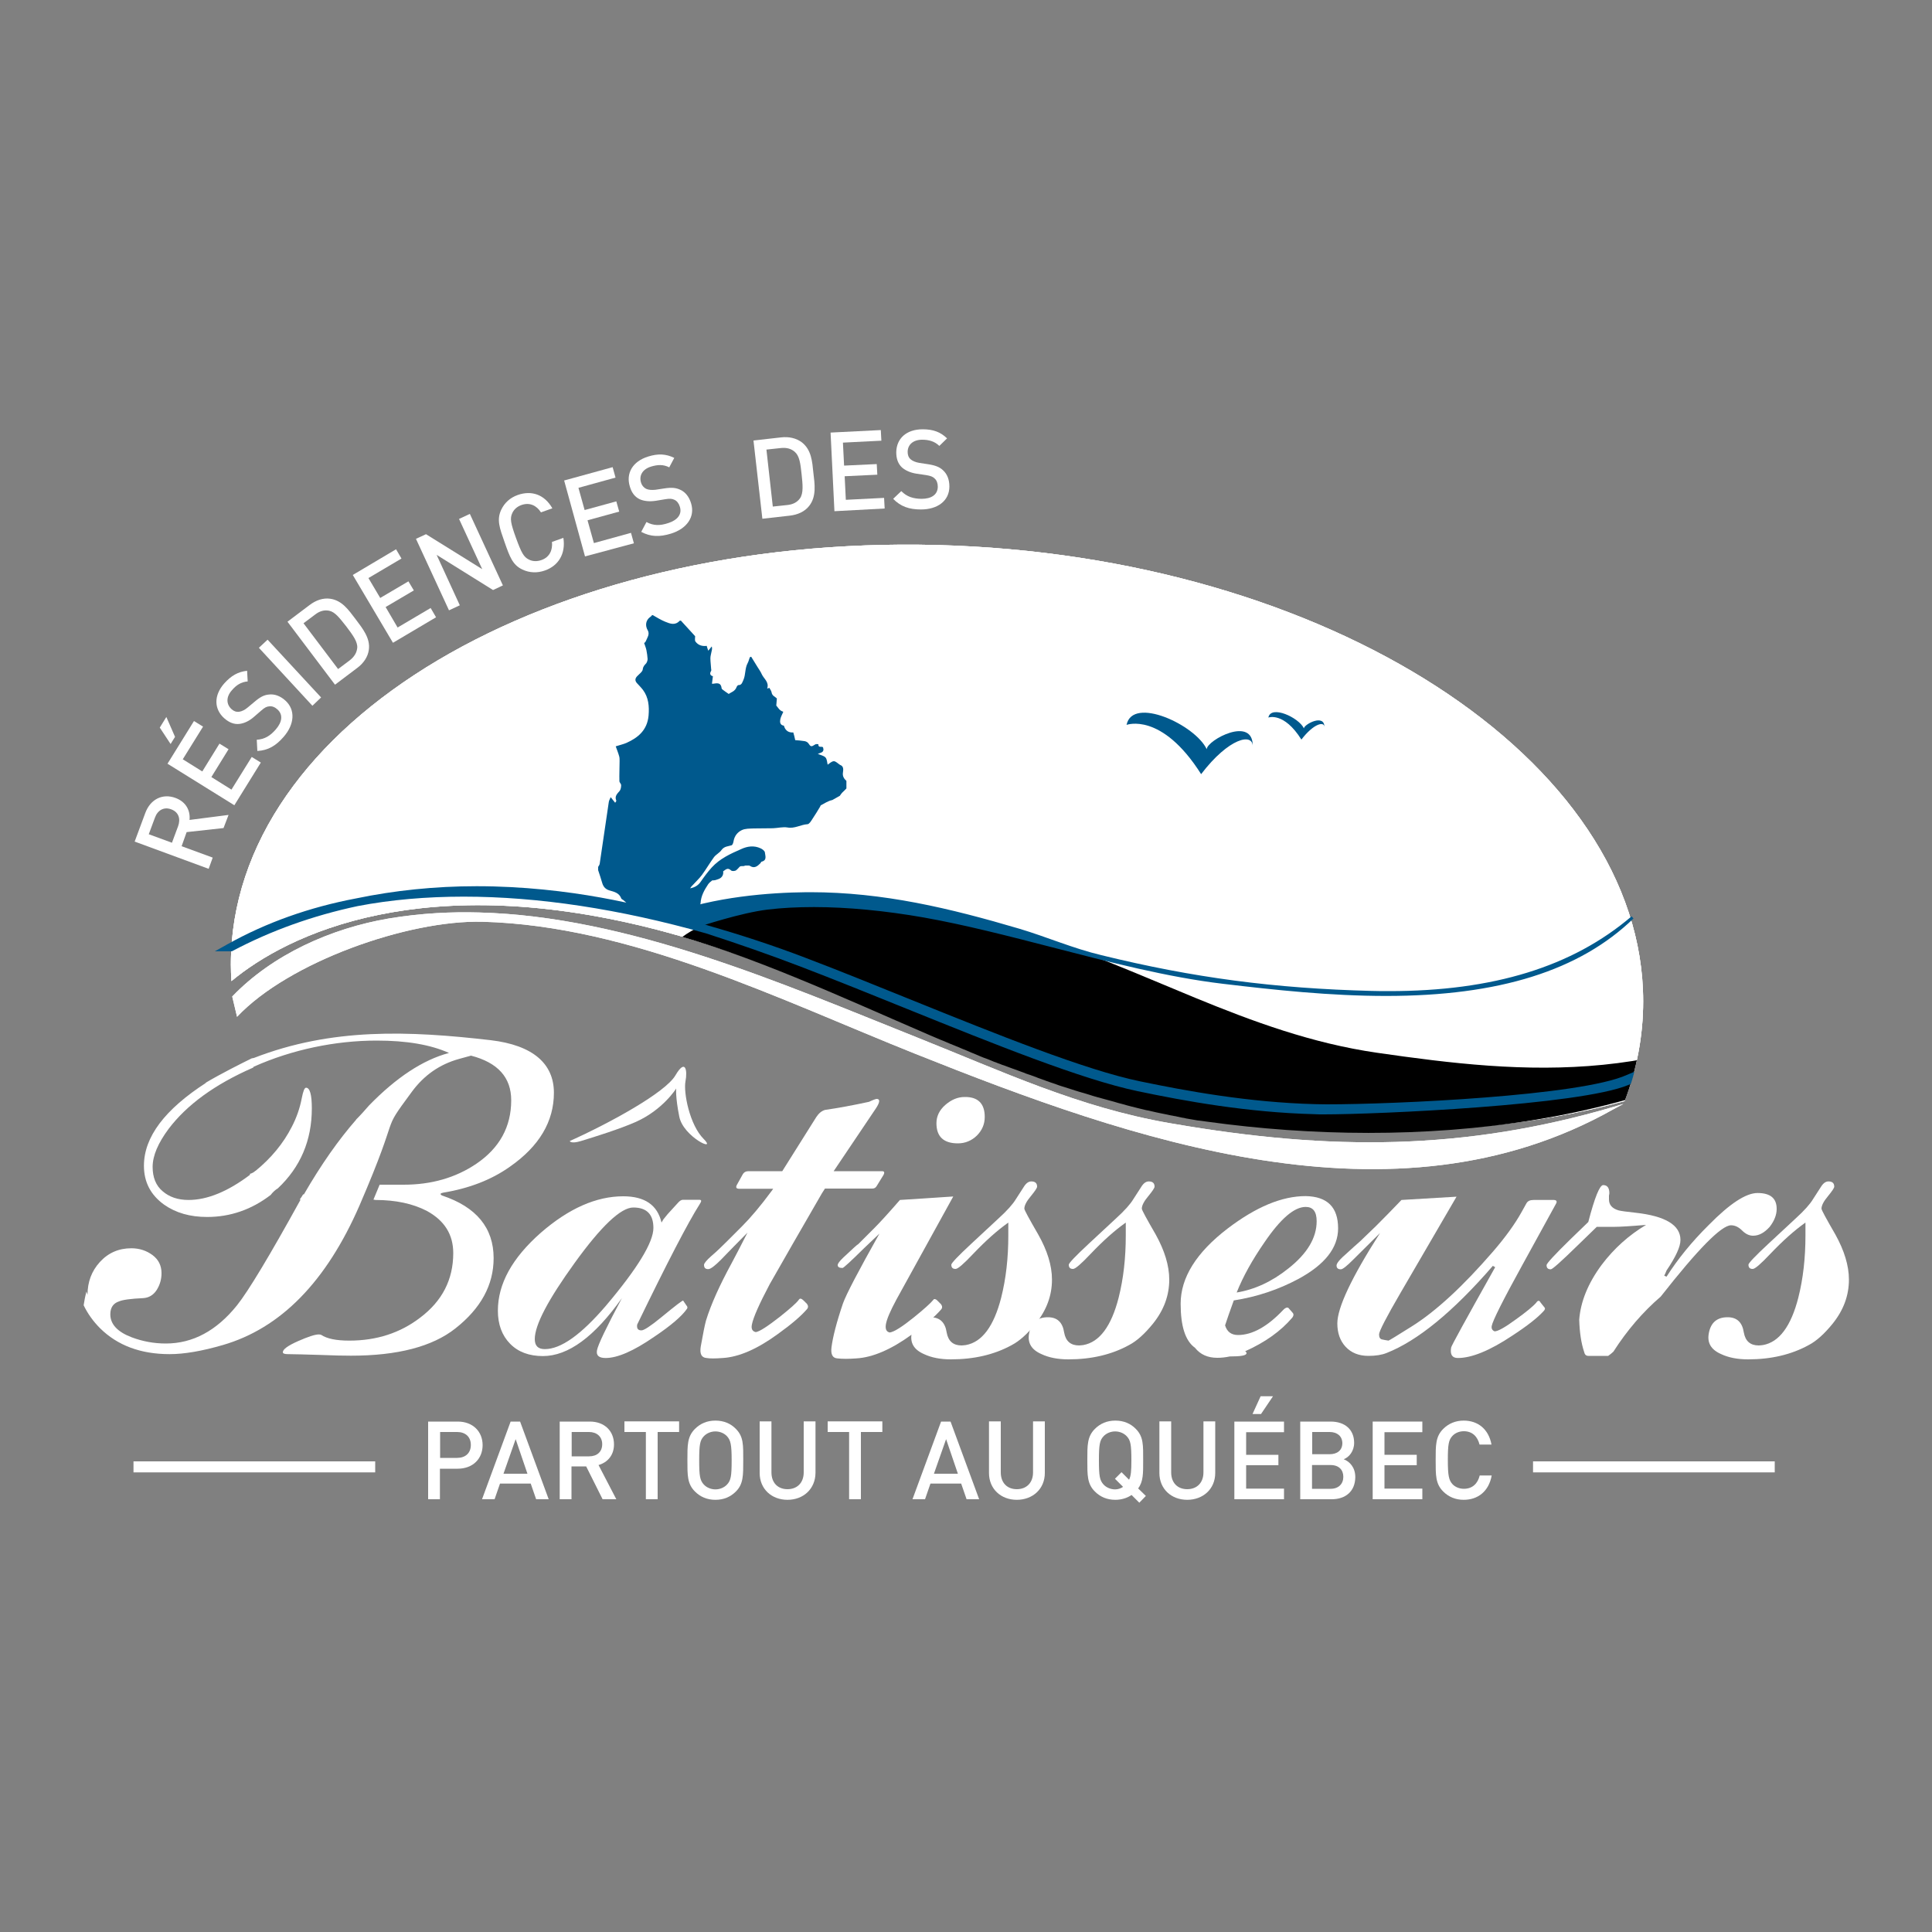 <?xml version="1.0" encoding="utf-8"?>
<!-- Generator: Adobe Illustrator 27.1.1, SVG Export Plug-In . SVG Version: 6.00 Build 0)  -->
<svg version="1.1" id="Layer_1" xmlns="http://www.w3.org/2000/svg" xmlns:xlink="http://www.w3.org/1999/xlink" x="0px" y="0px"
	 viewBox="0 0 1000 1000" style="enable-background:new 0 0 1000 1000;" xml:space="preserve">
<rect x="0" y="0" width="1000" height="1000" fill="#808080" stroke="none"/>
<style type="text/css">
	.st0{clip-path:url(#SVGID_00000118398644381745237580000014997915133435272070_);}
	.st1{clip-path:url(#SVGID_00000119088456225294814420000017941627507713895583_);}
	.st2{clip-path:url(#SVGID_00000121247103501815030690000009047879487092565437_);}
	.st3{clip-path:url(#SVGID_00000014595188177315687960000011202537333158262152_);}
	.st4{fill-rule:evenodd;clip-rule:evenodd;fill:#00598D;}
	.st5{fill:#00598D;}
	.st6{clip-path:url(#SVGID_00000091716155068256051530000004557816658595497140_);}
	.st7{fill:#FFFFFF;}
	.st8{fill-rule:evenodd;clip-rule:evenodd;fill:#FFFFFF;}
</style>
<g>
	<g>
		<defs>
			<path id="SVGID_1_" d="M119.8,507.8c-0.2-2.9-0.3-5.7-0.3-8.6c0-125.1,163.7-222.3,365.5-217.1c201.8,5.3,365.5,111,365.5,236.2
				c0,17.8-3.3,35.1-9.6,51.6c-71.3,19.6-148.4,17.9-217.1,8.5c-95.1-13-190.2-72.3-280.4-96.3C219.3,449,148.6,483.8,119.8,507.8
				L119.8,507.8z"/>
		</defs>
		<use xlink:href="#SVGID_1_"  style="overflow:visible;fill-rule:evenodd;clip-rule:evenodd;fill:#FFFFFF;"/>
		<clipPath id="SVGID_00000008871796876057228050000012414183103000722607_">
			<use xlink:href="#SVGID_1_"  style="overflow:visible;"/>
		</clipPath>
		<g style="clip-path:url(#SVGID_00000008871796876057228050000012414183103000722607_);">
			<defs>
				<rect id="SVGID_00000181057520509675383700000016073578458651705264_" x="47.9" y="263.8" width="806.1" height="329.5"/>
			</defs>
			<use xlink:href="#SVGID_00000181057520509675383700000016073578458651705264_"  style="overflow:visible;fill:#FFFFFF;"/>
			<clipPath id="SVGID_00000141426659590571775090000001823057206091543481_">
				<use xlink:href="#SVGID_00000181057520509675383700000016073578458651705264_"  style="overflow:visible;"/>
			</clipPath>
			<g id="gradiantsround.psd" style="clip-path:url(#SVGID_00000141426659590571775090000001823057206091543481_);">
				<defs>
					<rect id="SVGID_00000013871263705187894350000016871761409850516380_" x="114.5" y="-51.3" width="752" height="1019.1"/>
				</defs>
				<use xlink:href="#SVGID_00000013871263705187894350000016871761409850516380_"  style="overflow:visible;fill:#FFFFFF;"/>
				<clipPath id="SVGID_00000125582083227442117220000007105794603851833218_">
					<use xlink:href="#SVGID_00000013871263705187894350000016871761409850516380_"  style="overflow:visible;"/>
				</clipPath>
			</g>
		</g>
	</g>
	<g>
		<defs>
			<path id="SVGID_00000075869765929852621320000004062907314568549038_" d="M955.1,504.7c-87.3,59.2-166.1,51.2-242.4,40.2
				c-67.5-9.8-121.6-45-185.6-63.2c-122.4-34.8-169.6-0.5-176,4.8c9.4,2.6,18.9,5.7,28.4,9l0.7,0.2c1.4,0.5,2.7,0.9,4.1,1.4l0,0
				c1.2,0.4,2.4,0.8,3.6,1.3l0.7,0.2c1.1,0.4,2.3,0.8,3.4,1.2l0.8,0.3c0.9,0.3,1.8,0.7,2.7,1c0.5,0.2,1.1,0.4,1.6,0.6
				c0.9,0.3,1.8,0.7,2.8,1c0.4,0.2,0.9,0.3,1.3,0.5c1,0.4,1.9,0.7,2.9,1.1c0.5,0.2,0.9,0.4,1.4,0.5c1,0.4,2,0.8,3.1,1.2l1.1,0.4
				c1,0.4,2,0.8,2.9,1.2l1.5,0.6c1.1,0.4,2.2,0.9,3.3,1.3l0.7,0.3c1,0.4,2.1,0.8,3.1,1.2l1.4,0.6c1,0.4,1.9,0.8,2.9,1.2l1.3,0.5
				c0.9,0.4,1.9,0.8,2.8,1.2l1.6,0.6c1.1,0.5,2.2,0.9,3.3,1.4l0.6,0.2c1.1,0.5,2.3,0.9,3.4,1.4l1.1,0.4c1.1,0.5,2.2,0.9,3.3,1.4
				l0.9,0.4l2.9,1.2l1.9,0.8c2.4,1,4.8,2,7.2,3l0.5,0.2l1.6,0.7l8.5,3.6l0.3,0.1l4.2,1.8l0.2,0.1l3.2,1.3l2,0.8l2.9,1.2l1.2,0.5
				l2.8,1.1l1.9,0.8l2.8,1.1l1.4,0.6l2.6,1.1l2,0.8l2.2,0.9l2.1,0.9l2,0.8l2.3,1l2.2,0.9l2.1,0.9c0.7,0.3,1.4,0.6,2.2,0.9l2.2,0.8
				c0.7,0.3,1.5,0.6,2.2,0.9c0.7,0.3,1.4,0.6,2.1,0.8c0.7,0.3,1.4,0.6,2.1,0.8c0.7,0.3,1.4,0.6,2.2,0.8c0.8,0.3,1.6,0.6,2.4,0.9
				l1.9,0.7c0.8,0.3,1.6,0.6,2.5,0.9l1.9,0.7c0.9,0.3,1.7,0.6,2.6,1c0.6,0.2,1.2,0.4,1.8,0.6c0.9,0.3,1.7,0.6,2.5,0.9
				c0.6,0.2,1.2,0.4,1.8,0.7c0.8,0.3,1.7,0.6,2.5,0.9c0.6,0.2,1.3,0.4,1.9,0.7c0.8,0.3,1.5,0.5,2.3,0.8c0.7,0.2,1.4,0.5,2.1,0.7
				c0.7,0.3,1.5,0.5,2.2,0.8c0.7,0.2,1.4,0.5,2.2,0.7c0.7,0.2,1.5,0.5,2.2,0.7c0.7,0.2,1.5,0.5,2.2,0.7c0.7,0.2,1.5,0.5,2.2,0.7
				c0.7,0.2,1.5,0.5,2.3,0.7c0.7,0.2,1.4,0.4,2.1,0.6c0.8,0.2,1.5,0.5,2.3,0.7c0.7,0.2,1.5,0.5,2.2,0.7c0.7,0.2,1.4,0.4,2.1,0.6
				c0.7,0.2,1.5,0.4,2.2,0.6c0.7,0.2,1.5,0.4,2.2,0.6c0.7,0.2,1.5,0.4,2.2,0.6c0.7,0.2,1.5,0.4,2.2,0.6c0.7,0.2,1.4,0.4,2,0.6
				c0.8,0.2,1.5,0.4,2.3,0.6c0.7,0.2,1.4,0.4,2.1,0.6c0.8,0.2,1.5,0.4,2.3,0.6c0.7,0.2,1.3,0.3,2,0.5c0.8,0.2,1.6,0.4,2.4,0.6
				c0.7,0.2,1.4,0.3,2.1,0.5c0.8,0.2,1.5,0.4,2.3,0.5c0.7,0.2,1.5,0.3,2.2,0.5c0.7,0.2,1.5,0.3,2.2,0.5c0.8,0.2,1.6,0.3,2.4,0.5
				c0.7,0.1,1.3,0.3,2,0.4c0.8,0.2,1.5,0.3,2.3,0.5c0.7,0.1,1.4,0.3,2.1,0.4c0.7,0.1,1.4,0.2,2,0.4c0.8,0.2,1.6,0.3,2.4,0.5
				c0.7,0.1,1.4,0.2,2,0.4c0.8,0.1,1.5,0.3,2.3,0.4c1,0.2,1.9,0.3,2.9,0.5c0.5,0.1,1,0.2,1.5,0.2c1.5,0.2,2.9,0.4,4.4,0.6
				c106.6,14.7,236,4.2,326.6-64.2v0.5v2.2v1.1l0,5.7v1.1l0,1.2v2.2v0.1v2.3v1v1.2v2.2v0.1v2.3v1v6.9l0,1.3v2.1v0.2l0,2.3v1v1.4v5.6
				v1.4c0,8.9,0,17.8,0,26.8l0,1.6c0,25.4-0.1,51.1-0.1,76.5l3.6,0.1c0-54.5,0.2-108.8,0.1-163.3V504.7L955.1,504.7z"/>
		</defs>
		<defs>
			<path id="SVGID_00000028316259967281618180000008004781684721674148_" d="M119.4,507.9c-0.2-2.9-0.3-5.7-0.3-8.6
				c0-125.1,163.8-222.3,365.7-217c201.9,5.3,365.7,111,365.7,236.1c0,17.8-3.3,35.1-9.6,51.6c-71.3,19.6-149.4,20.5-218.1,11.2
				c-95.2-13-189.1-75-279.3-99C219.3,449,148.2,483.9,119.4,507.9L119.4,507.9z"/>
		</defs>
		<clipPath id="SVGID_00000010287304498374837430000017743973318004337824_">
			<use xlink:href="#SVGID_00000075869765929852621320000004062907314568549038_"  style="overflow:visible;"/>
		</clipPath>
		
			<clipPath id="SVGID_00000123442276083562632590000016258597623004188288_" style="clip-path:url(#SVGID_00000010287304498374837430000017743973318004337824_);">
			<use xlink:href="#SVGID_00000028316259967281618180000008004781684721674148_"  style="overflow:visible;"/>
		</clipPath>
		<g id="gradiantsline.psd_1_" style="clip-path:url(#SVGID_00000123442276083562632590000016258597623004188288_);">
			<defs>
				
					<rect id="SVGID_00000057120776022790493610000012273332517941517731_" x="457.4" y="190.5" transform="matrix(0.323 -0.947 0.947 0.323 -91.2 951.408)" width="323.7" height="697.9"/>
			</defs>
			<clipPath id="SVGID_00000059989750368994289900000005971970600101186464_">
				<use xlink:href="#SVGID_00000057120776022790493610000012273332517941517731_"  style="overflow:visible;"/>
			</clipPath>
		</g>
	</g>
	<g>
		<path class="st4" d="M842.5,559.8l0.2-1.4c-26.7,12.1-138.4,15.9-162.3,15.3l0,0c-31.5-0.8-61.4-5.7-90.9-11.8l0,0
			c-40.7-8.5-114.2-41.5-173.9-64.2l0,0c-52-19.8-193.8-64.9-296.7-7.2h0.5c91.3-48.5,194.6-25.3,229.7-14.5l0,0
			c16.9,5.2,40.2,12.8,66.2,22.7h0c59.3,22.6,132.9,55.7,174,64.2l0,0c29.5,6.1,59.5,11,91,11.9l0,0c24,0.6,135.9-4.3,161.7-14.9
			l0.2,0L842.5,559.8z"/>
		<path class="st5" d="M685.2,576.8C685.2,576.8,685.2,576.8,685.2,576.8c-1.9,0-3.5,0-4.9-0.1c-34.7-0.9-67.1-6.8-91.4-11.9
			c-29.1-6.1-74.9-24.6-119.2-42.5c-18.5-7.5-37.6-15.2-55.1-21.9c-15.9-6.1-32.5-11.9-49.2-17.3c-44.6-12.6-86.8-19-125.4-19
			c-19.3,0-37.8,1.6-54.9,4.9c-23.1,4.9-44.9,12.7-64.7,23.2l-0.4,0.2h-8.8l6.8-3.8c19.7-11,42-19,66.4-23.6
			c19.7-4.1,40.7-6.3,62.3-6.3c48.5,0,88.3,10.6,103.1,15.1c5.1,1.6,10.8,3.3,16.9,5.3c16.8,4.8,33.6,10.3,49.8,16.5
			c17.7,6.7,36.8,14.5,55.4,22c44.1,17.8,89.7,36.2,118.2,42.1c24.1,5,56.2,10.9,90.5,11.8c1.6,0,3.7,0.1,6,0.1
			c35.9,0,131.5-4.4,155.4-15.2c0,0,3.9-1.6,3.9-1.7c-0.1,0.8-1.3,5-1.8,6.3l-1.3,0.6C817.5,572.1,713.3,576.8,685.2,576.8z"/>
	</g>
	<g>
		<path class="st4" d="M345.5,473.8c22.2-8.2,48.3-11.1,72-11.4c53.7-0.5,101,20,152.4,32.6c47.3,11.6,88.7,17.2,139.9,18.5
			c60.2,1.6,104-12.3,135.1-38.7c-52.1,50.7-143.7,41.7-211.8,33.6c-50.2-6-105-25.5-154.7-34.3c-25.6-4.5-55.3-7.1-81.1-4.1
			c-14.3,1.7-35.4,8.8-35.4,8.8s-9.9-3.3-15.8-4.9L345.5,473.8L345.5,473.8z"/>
		<path class="st5" d="M717.5,515.5c-29.1,0-57.7-3.1-84.6-6.3c-28.6-3.4-59-11.3-88.4-18.9c-22.1-5.7-44.9-11.6-66.3-15.4
			c-19.9-3.5-39.6-5.4-56.9-5.4c-8.5,0-16.6,0.4-24,1.3c-14,1.7-35,8.7-35.2,8.8l-0.2,0.1l-0.2-0.1c-0.1,0-10-3.3-15.8-4.9l-2.6-0.8
			l2-0.7c24.7-9.1,52.9-11.2,72.2-11.4l1.9,0c37.7,0,72.3,8.3,108.2,18.9c14.1,4.2,27.8,10.2,42.5,13.7
			c47.7,11.7,89.5,17.2,139.8,18.5c3.1,0.1,6.1,0.1,9.1,0.1c53.9,0,94.9-12.6,125.5-38.7l1,1.1C817.6,502.4,775.8,515.5,717.5,515.5
			C717.5,515.5,717.5,515.5,717.5,515.5z M421.3,468.1c17.5,0,37.2,1.9,57.2,5.4c19.4,3.4,40,8.6,60.2,13.8
			c-4.1-1.2-8.2-2.4-12.3-3.6c-35.7-10.5-69.5-20.5-107-20.5l-1.9,0c-18.7,0.2-45.7,2.2-69.6,10.6c5.3,1.5,12.7,3.9,14,4.4
			c2.3-0.8,21.9-7.2,35.3-8.7C404.6,468.5,412.7,468.1,421.3,468.1z"/>
	</g>
	<g>
		<defs>
			<path id="SVGID_00000082341061118004544370000011360791868210003378_" d="M249.8,477.1L249.8,477.1c77.1,2,154.2,40.5,224.1,68.4
				l0,0C585.4,590,721.4,638.2,835,574.2c5.5-3.1,8-3.6,0.2-1.3c-77.5,22.7-146.6,22.8-228.2,8.7l-1.8-0.3
				c-47.1-8.2-86.1-26.6-130.5-44.3l0,0c-69.9-27.9-149.3-62.7-226.7-64.7l0,0c-14.2-0.4-29.9,0.3-46.7,3.1l0,0
				c-30,5.1-60.3,18.7-81.1,40.4l2.5,10.5C149.3,498,211.1,476.1,249.8,477.1L249.8,477.1z"/>
		</defs>
		
			<use xlink:href="#SVGID_00000082341061118004544370000011360791868210003378_"  style="overflow:visible;fill-rule:evenodd;clip-rule:evenodd;fill:#FFFFFF;"/>
		<clipPath id="SVGID_00000163045716648286764420000010259276300422101139_">
			<use xlink:href="#SVGID_00000082341061118004544370000011360791868210003378_"  style="overflow:visible;"/>
		</clipPath>
		<g id="gradiantsline.psd_2_" style="clip-path:url(#SVGID_00000163045716648286764420000010259276300422101139_);">
			<defs>
				
					<rect id="SVGID_00000127752697025806338320000015244224447288813956_" x="24.1" y="89" transform="matrix(0.666 -0.746 0.746 0.666 -179.061 531.887)" width="960.5" height="753.8"/>
			</defs>
			<use xlink:href="#SVGID_00000127752697025806338320000015244224447288813956_"  style="overflow:visible;fill:#FFFFFF;"/>
			<clipPath id="SVGID_00000104676158286165560200000012888202903802375327_">
				<use xlink:href="#SVGID_00000127752697025806338320000015244224447288813956_"  style="overflow:visible;"/>
			</clipPath>
		</g>
	</g>
	<g>
		<path class="st7" d="M263.9,603.9c-9.6,6.8-21.1,11.2-34.4,13.4c-1.7,0.3-1.9,0.8-0.7,1.5c17.8,5.9,26.7,16.8,26.7,32.4
			c0,13.9-6.6,26-19.8,36.4c-11.9,9.4-29.9,14.1-54,14.1c-3.6,0-9.1-0.1-16.3-0.4c-7.3-0.2-12.7-0.4-16.3-0.4c-1.8,0-2.7-0.3-2.7-1
			c0-1.5,2.6-3.4,7.8-5.7c5.2-2.3,8.8-3.5,10.8-3.5c0.5,0,0.9,0.1,1.2,0.2c3,2,7.8,3,14.6,3c14.2,0,26.4-4,36.7-11.9
			c11.4-8.6,17.1-19.7,17.1-33.4c0-9.6-4.5-16.8-13.6-21.8c-7.3-3.8-16.2-5.7-26.7-5.7l-1-0.2l3.2-7.7c3.8,0,7.9,0,12.4,0
			c14.4,0,26.9-3.6,37.6-10.8c12.1-8.2,18.1-19.2,18.1-32.9c0-11.8-6.9-19.5-20.8-23.1l-6.2,1.7c-10.1,2.8-18.2,8.5-24.5,17.1
			c-16.9,22.9-4.6,6.8-27,58.7c-17.2,39.5-40.8,63.6-70.8,72.3c-10.7,3.1-19.9,4.7-27.5,4.7c-15,0-27-4.5-36-13.4
			c-3.5-3.5-6.4-7.5-8.5-11.9c0.3-2.2,0.8-4.6,1.4-7.1c0.2,0.6,0.4,1.1,0.6,1.7c0-6.6,2.1-12.3,6.4-17c4.3-4.7,9.7-7.1,16.3-7.1
			c4.1,0,7.8,1.2,10.9,3.5c3.1,2.3,4.7,5.4,4.7,9.4c0,3.1-0.8,6-2.5,8.7c-1.7,2.6-4,4-6.9,4.2c-6.6,0.3-10.8,0.9-12.6,1.7
			c-3,1-4.5,3.2-4.5,6.7c0,5.1,3.7,9.1,11.1,11.9c5.6,2.1,11.5,3.2,17.6,3.2c14,0,26.3-6.6,36.9-19.8c5.9-7.4,16.9-25.7,32.9-54.7
			h-0.5c0.7-0.9,1.3-1.8,1.8-2.7h0.4c8.9-15.4,17.9-28.2,27-38.6l0-0.1c2.4-2.4,4.8-5.1,6.7-7.3c14.1-14.5,27.9-23.6,41.4-27.2
			c-9.6-4.3-22-6.4-37.4-6.4c-21.5,0-43.9,4.7-63.6,13.5c0-0.1-0.1,0.1-0.4,0.5c-19.7,8.6-34.3,19.2-43.8,31.8
			c-5.4,7.3-8.2,13.8-8.2,19.6c0,5.4,1.7,9.7,5.2,12.6c3.5,3,7.9,4.5,13.4,4.5c9.7,0,20.4-4.4,31.9-13.1c-0.1-0.1-0.2-0.3-0.2-0.4
			c1.2-0.3,2.2-0.9,2.9-1.6l0,0.1c8.1-6.6,14.4-14.2,18.8-22.8c2.5-4.8,4.2-9.7,5.2-14.9c0.7-3.6,1.4-5.4,2.2-5.4c2,0,3,3.6,3,10.7
			c0,16.6-5.9,30.4-17.6,41.4c-1.4,0.8-2.7,2.1-3.7,3.4h0c-9.9,7.6-20.9,11.4-32.9,11.4c-8.8,0-16.2-2.1-22.3-6.4
			c-6.9-5-10.4-11.6-10.4-20.1c0-14.9,10.8-29.2,32.4-43.1c-0.3,0.1-0.6,0.3-0.9,0.4c8.2-4.9,19-10.3,24.3-12.9
			c0.4-0.1,0.7-0.1,1.1-0.2c40.4-15.7,80.2-14.1,122.6-9.2c21.9,2.6,32.7,12.2,32.7,27.2C286.7,580.5,279.1,593.3,263.9,603.9
			L263.9,603.9z"/>
		<path class="st7" d="M362.2,623.2c-6.1,9.6-16.9,30.4-32.4,62.4c-0.3,2,0.4,3,2.2,3c1.3,0,4.7-2.2,10.2-6.7
			c7.4-6.1,11.2-9,11.4-8.7l1.7,2.5c0.3,0.3,0.5,0.7,0.5,1c0,0.3-0.1,0.6-0.2,0.7c-2.6,3.8-8.3,8.7-17.1,14.6
			c-10.6,7.3-18.9,10.9-25,10.9c-3.5,0-5-1.3-4.5-4c0.5-2.8,4.8-11.8,12.9-27c-14.2,20-27.8,30-40.9,30c-7.1,0-12.8-2.1-17-6.4
			c-4.2-4.3-6.3-10-6.3-17.1c0-13.9,7.4-27.3,22.3-40.4c14.4-12.5,28.6-18.8,42.6-18.8c11.1,0,17.7,4.5,19.8,13.6l1-1.7l2.2-2.7
			l5.2-5.7c1-1.2,1.9-1.7,2.7-1.7h8.4C363.2,621,363.2,621.7,362.2,623.2L362.2,623.2z M338.2,635.6c0-7.1-3.5-10.6-10.4-10.6
			c-6.4,0-16.5,9.5-30.3,28.6c-13.8,19.1-20.7,32.2-20.7,39.5c0,3.5,1.7,5.2,5.2,5.2c8.3,0,18.7-7.4,31.5-22.3
			C330,656.5,338.2,643,338.2,635.6L338.2,635.6z"/>
		<path class="st7" d="M456.9,608.8l-3.2,5.2c-0.5,0.8-1.2,1.2-2.2,1.2H427l-1.6,2.5l-15.4,26.7c-6.4,11.2-10.3,18-11.6,20.3
			c-5.4,10.2-8.5,17.2-9.2,20.8c-0.5,2.3,0.2,3.6,2,4c2-0.3,6.1-3,12.4-7.9c5.4-4.3,8.8-7.3,9.9-8.9c0.5-0.8,1.3-0.7,2.5,0.5
			l1.7,1.7c0.7,1,0.7,1.9,0,2.7c-3,3.5-8,7.8-15.1,12.9c-10.7,7.8-20.2,11.9-28.5,12.4c-4,0.3-6.8,0.3-8.4,0c-2.6-0.2-3.6-2.1-3-5.9
			c1.2-6.8,2.1-11.2,2.7-13.4c2.6-8.5,7.1-18.4,13.3-29.8c1.7-3.1,4.4-8.4,8.2-15.8c-1.5,1.5-3.8,3.8-6.8,6.9
			c-3.1,3.1-5.3,5.5-6.8,7c-3.3,3.3-5.5,5-6.7,5c-1.5,0-2.2-0.7-2.2-2.2c0-0.8,1.3-2.4,3.8-4.6c2.6-2.2,5.3-4.8,8.3-7.8l7.4-7.4
			c4.5-4.5,9.7-10.6,15.6-18.6l0.7-1h-17.6c-1.5,0-1.9-0.7-1.2-2l3-5.4c0.7-1.2,1.7-1.7,3-1.7h17.5l17.6-28c1.3-2,2.8-3.2,4.5-3.7
			c6.9-1,14.5-2.4,22.8-4.2c2.1-1,3.5-1.5,4-1.5c1.8,0,1.7,1.7-0.5,5l-21.8,32.4h24.8C457.9,606.1,458.1,607,456.9,608.8
			L456.9,608.8z"/>
		<path class="st7" d="M509.7,578.1c0,3.8-1.4,7-4.1,9.7c-2.7,2.6-6,4-9.8,4c-7.4,0-11.1-3.5-11.1-10.4c0-3.6,1.5-6.8,4.6-9.5
			c3.1-2.7,6.4-4.1,10-4.1C506.2,567.7,509.7,571.2,509.7,578.1L509.7,578.1z M493.4,619.3l-29.5,53.5c-3.1,5.8-5,10.1-5.4,12.9
			c-0.3,2.3,0.3,3.6,2,4c2.3-0.3,6.5-3,12.6-7.9c5.3-4.3,8.6-7.3,9.9-8.9c0.2-0.3,0.4-0.5,0.7-0.5c0.5,0,1.1,0.3,1.7,1l1.7,1.7
			c0.7,1,0.7,1.9,0,2.7c-3.3,3.8-8.3,8.1-15.1,12.9c-10.7,7.8-20.3,11.9-28.7,12.4c-4,0.3-7.3,0.3-9.9,0c-2.5-0.2-3.5-2.1-3-5.9
			c0.7-5.3,2.6-12.8,5.9-22.5c1.7-4.8,8-16.8,18.9-36.2l-8,7.6c-6.9,6.8-10.6,10.2-11.1,10.2c-1.7,0-2.5-0.5-2.5-1.5
			c0-0.8,1-2.1,3-4c4.8-4.5,7.3-6.8,7.7-6.9l8.4-8.4c2.6-2.6,7-7.4,13.1-14.4L493.4,619.3L493.4,619.3z"/>
		<path class="st7" d="M544.5,662.3c0,8.3-2.8,15.8-8.4,22.8c-4.3,5.3-8.4,9-12.4,11.1c-9.1,5-19.6,7.4-31.5,7.4
			c-5.4,0-10.1-0.9-13.9-2.7c-5.3-2.3-7.4-5.9-6.4-10.9c1-5.4,4.2-8.2,9.7-8.2c4.8,0,7.6,2.6,8.4,7.9c0.8,4.5,3.4,6.7,7.7,6.7
			c0.5,0,1.2-0.1,2.2-0.2c8.4-1.5,14.5-9.7,18.3-24.5c2.5-9.9,3.7-20.6,3.7-32.2v-6.7c-5.8,4.1-11.8,9.5-18.1,16.1
			c-5,5.3-8,7.9-9.2,7.9c-1.5,0-2.2-0.7-2.2-2.2c0-0.8,3.5-4.5,10.4-10.9l14.1-13.1c4.5-4.1,7.4-7.4,8.9-9.9l4-6.2c1.2-2,2.5-3,4-3
			c2,0,3,0.9,3,2.7c0,0.7-1.1,2.3-3.3,5c-2.2,2.6-3.3,4.8-3.3,6.4c0,0.7,2.4,5.1,7.2,13.4C542.1,647.3,544.5,655.1,544.5,662.3
			L544.5,662.3z"/>
		<path class="st7" d="M605.2,662.3c0,8.3-2.8,15.8-8.4,22.8c-4.3,5.3-8.4,9-12.4,11.1c-9.1,5-19.6,7.4-31.4,7.4
			c-5.4,0-10.1-0.9-13.9-2.7c-5.3-2.3-7.4-5.9-6.4-10.9c1-5.4,4.2-8.2,9.7-8.2c4.8,0,7.6,2.6,8.4,7.9c0.8,4.5,3.4,6.7,7.7,6.7
			c0.5,0,1.2-0.1,2.2-0.2c8.4-1.5,14.5-9.7,18.3-24.5c2.5-9.9,3.7-20.6,3.7-32.2v-6.7c-5.8,4.1-11.8,9.5-18.1,16.1
			c-5,5.3-8,7.9-9.2,7.9c-1.5,0-2.2-0.7-2.2-2.2c0-0.8,3.5-4.5,10.4-10.9l14.1-13.1c4.5-4.1,7.4-7.4,8.9-9.9l4-6.2c1.2-2,2.5-3,4-3
			c2,0,3,0.9,3,2.7c0,0.7-1.1,2.3-3.3,5c-2.2,2.6-3.3,4.8-3.3,6.4c0,0.7,2.4,5.1,7.2,13.4C602.8,647.3,605.2,655.1,605.2,662.3
			L605.2,662.3z"/>
		<path class="st7" d="M692.6,635.8c0,10.1-6.9,18.8-20.6,26.2c-10.1,5.4-21.2,9.2-33.4,11.1c-2.1,5.8-3.6,10.1-4.5,12.9
			c1,3.3,3.2,5,6.7,5c7.4,0,15.3-4.4,23.5-13.1c1-1,1.8-1.3,2.5-1l2.2,2.5c0.3,0.3,0.5,0.7,0.5,1c0,0.5-0.2,1.1-0.7,1.7
			c-5.9,6.9-14,12.7-24.3,17.3c0.5,0.3,0.7,0.7,0.7,1c0,1.2-2.9,1.7-8.7,1.7c-2.3,0.5-4.5,0.7-6.4,0.7c-5,0-8.8-1.7-11.6-5.2
			c-5-3.6-7.4-11.2-7.4-22.8c0-13.5,8.1-26.5,24.3-38.9c14.7-11.2,28.1-16.8,40.4-16.8C687,619.3,692.6,624.8,692.6,635.8
			L692.6,635.8z M681.5,632.1c0-5-1.9-7.4-5.7-7.4c-5.9,0-13,6.1-21.3,18.3c-6.3,9.1-11.1,17.7-14.4,26c9.2-1.5,18.2-5.6,26.7-12.4
			C676.6,648.9,681.5,640.7,681.5,632.1L681.5,632.1z"/>
		<path class="st7" d="M805.3,623.2L788,654.7c-10.2,18.5-15.5,29.1-15.9,31.7c-0.2,1.3,0.3,2.2,1.5,2.7c1.7,0,5.3-2,10.9-6.1
			c5.6-4,9.2-7,10.7-8.8c0.8-1.2,1.6-1.2,2.2,0l2,2.5c0.5,0.5,0.3,1.2-0.5,2c-3,3.3-8.3,7.5-16.1,12.6
			c-11.7,7.8-21.1,11.6-28.2,11.6c-3,0-4.1-1.8-3.5-5.4c0-0.7,7.6-14.5,22.8-41.6l-1.2-0.7c-20.6,23.8-39,38.8-55,45.1
			c-2.5,1-5.6,1.5-9.4,1.5c-5,0-8.9-1.6-11.8-4.7c-2.9-3.1-4.3-7.2-4.3-12.1c0-8.1,7.3-23.7,22.1-46.8l-13.9,13.8
			c-3.3,3.3-5.4,5-6.4,5c-1.5,0-2.2-0.7-2.2-2c0-1.2,1.8-3.3,5.4-6.4c2.3-2.1,4.6-4.2,6.9-6.2l8.2-7.9c4.5-4.5,8.8-8.9,13.1-13.4
			l28.5-1.7l-29,49.8c-7.4,12.7-11.1,19.9-11.1,21.5c0,1.5,0.5,2.4,1.6,2.6c1.1,0.2,2.2,0.5,3.3,0.6c0.5-0.2,4.5-2.6,12.1-7.4
			c12.4-7.8,26.3-20.6,41.9-38.6c6.4-7.4,11.4-14.3,14.9-20.6l2.5-4.5c0.7-1.2,1.9-1.7,3.7-1.7h9.9
			C805.6,621,806.2,621.7,805.3,623.2L805.3,623.2z"/>
		<path class="st7" d="M907.4,639.6c-2,0-3.9-0.9-5.7-2.7c-1.8-1.8-3.7-2.7-5.7-2.7c-5,0-17.1,12.3-36.4,36.9
			c-9.2,7.9-17.4,17.4-24.5,28.5c-0.7,0.7-1.6,1.4-2.7,2.2h-1.2c-0.5,0-1.1,0-1.7,0h-7.4c-1.2,0-1.9-0.7-2.2-2.2
			c-1.5-4.5-2.3-10-2.5-16.5c0.7-9.3,4.5-18.8,11.6-28.4c6.4-8.5,14.1-15.4,23-20.7c-8.3,0.7-13.6,1-16.1,1h-1.7c-1.2,0-2.3,0-3.5,0
			h-4.2l-10.2,9.9c-8.3,8.1-12.8,12.1-13.6,12.1c-1.5,0-2.2-0.7-2.2-2.2c0-0.8,4.1-5.3,12.4-13.4l9.2-8.9
			c3.3-12.7,5.9-19.1,7.7-19.1c2.1,0,3.2,1.4,3.2,4.2c0,0.3-0.1,0.7-0.2,1.2v2c0,2.8,1.6,4.7,5,5.7c1.2,0.3,4,0.7,8.7,1.2
			c15.5,1.7,23.3,6.4,23.3,14.1c0,3.5-2.4,8.7-7.2,15.8c-0.3,0.8-0.7,1.7-1.2,2.7l1.2,0.5c5.8-9.1,13-18,21.8-26.7
			c10.9-11.1,19.3-16.6,25.3-16.6c6.6,0,9.9,2.7,9.9,8.2c0,3.1-1.2,6.2-3.6,9.3C913.3,638,910.5,639.6,907.4,639.6L907.4,639.6z"/>
		<path class="st7" d="M957,662.3c0,8.3-2.8,15.8-8.4,22.8c-4.3,5.3-8.4,9-12.4,11.1c-9.1,5-19.6,7.4-31.4,7.4
			c-5.4,0-10.1-0.9-13.9-2.7c-5.3-2.3-7.4-5.9-6.4-10.9c1-5.4,4.2-8.2,9.7-8.2c4.8,0,7.6,2.6,8.4,7.9c0.8,4.5,3.4,6.7,7.7,6.7
			c0.5,0,1.2-0.1,2.2-0.2c8.4-1.5,14.5-9.7,18.3-24.5c2.5-9.9,3.7-20.6,3.7-32.2v-6.7c-5.8,4.1-11.8,9.5-18.1,16.1
			c-5,5.3-8,7.9-9.2,7.9c-1.5,0-2.2-0.7-2.2-2.2c0-0.8,3.5-4.5,10.4-10.9l14.1-13.1c4.5-4.1,7.4-7.4,8.9-9.9l4-6.2c1.2-2,2.5-3,4-3
			c2,0,3,0.9,3,2.7c0,0.7-1.1,2.3-3.3,5c-2.2,2.6-3.3,4.8-3.3,6.4c0,0.7,2.4,5.1,7.2,13.4C954.6,647.3,957,655.1,957,662.3
			L957,662.3z"/>
		<path class="st8" d="M294.9,590.6c20.9-9.4,49.5-25.1,54.7-34s6.3-2.6,5.2,3.1s2.1,22.5,9.4,29.8c7.3,7.3-10.5-1-12.6-11.5
			c-2.1-10.5-1.6-14.6-1.6-14.6s-6.8,11-20.9,17.3c-8.4,3.7-20.6,7.5-28.4,9.9C295.4,592.2,294.9,590.6,294.9,590.6L294.9,590.6z"/>
	</g>
	<path class="st5" d="M434.7,411.9c0.3-0.5,0.7-1,1.1-1.5c0.1-0.1,0.1-0.1,0.2-0.2c0.1-0.1,0.1-0.1,0.2-0.2c0.6-0.6,1.3-1.2,1.9-1.9
		c0-1.3,0-2.6,0-3.9c-1.2-1.1-2.1-2.4-1.8-4.3c0.2-1.5,0.5-3.3-1.5-4c-1.1-0.7-2.2-1.9-3.2-1.9c-1.1,0-2.3,1.2-3.2,1.8
		c-0.3-1.1-0.3-2.8-1.1-3.7c-0.9-1-2.5-1.2-4-1.9c1.4-0.7,3.6-0.6,2.7-3.4c-0.6-0.7-2.6,0.5-2.4-1.6c-0.6,0-1.2-0.2-1.6,0.1
		c-2.2,1.4-2.3,1.3-3.7-0.7c-0.4-0.5-1.2-0.9-1.9-1c-1.8-0.3-3.5-0.4-4.8-0.5c-0.3-1.5-0.6-2.7-1-4c-2.1,0.2-3.9-0.7-4.7-3
		c-0.1-0.2-0.1-0.5-0.2-0.5c-2-0.3-2.1-1.9-1.8-3.4c0.3-1.3,1-2.5,1.5-3.7c-0.1-0.1-0.1-0.2-0.2-0.2c-1.8-0.5-2.6-2.3-3.4-3.1
		c0.1-1.5,0.2-2.5,0.3-3.6c0,0,0,0,0,0l0-0.1c0,0,0,0,0,0c-0.9-0.9-2.4-1.3-2.7-3c-0.1-0.8-0.7-1.6-1.2-2.5
		c-0.2,0.1-0.6,0.3-1.1,0.4c1.1-3.4-1.7-5-2.8-7.4c-0.6-1.4-1.5-2.6-2.3-3.9c-1.1-1.8-2.2-3.5-3.2-5.2c-0.2,0.1-0.5,0.2-0.7,0.3
		c-0.4,1-0.6,2.1-1.1,3c-1.5,2.7-1,6-2.2,8.7c-0.5,1-0.8,2.8-2.6,2.7c-0.3,0-0.7,0.5-0.9,0.9c-0.8,2.4-3,2.8-4.1,3.7
		c-1.3-0.9-2.2-1.5-3.1-2.2c-0.3-0.2-0.6-0.5-0.6-0.8c-0.3-2.6-1.8-2.7-3.7-2.4c-0.3,0.1-0.7,0.1-1.3,0.1c0.2-1.4,0.3-2.6,0.5-3.9
		c-1.3-0.3-1.9-1.2-0.9-2.8c0.1-0.2,0.1-0.6,0-0.8c-0.1-1.9-0.4-3.8-0.4-5.7c0-1.2,0.4-2.3,0.6-3.5c0.2-0.8,0.4-1.7,0.1-2.6
		c-0.5,0.6-1.1,1.3-1.8,2.2c-0.4-1.1-0.6-1.7-0.8-2.5c-2.3,0.3-4.4-0.3-5.8-2.2c-0.5-0.6-0.2-1.8-0.2-2.8c-2.4-2.6-4.9-5.4-7.4-8.1
		c-0.3,0.1-0.5,0.1-0.6,0.1c-2.4,2.6-5,1.5-7.5,0.5c-2.2-0.9-4.3-2.2-6.4-3.4c-0.1,0-0.3,0-0.4,0c-0.3,0.3-0.5,0.7-0.9,0.9
		c-2.4,1.7-2.8,4.5-1.3,7c1.1,2-0.3,3.8-1,5.5c-0.2,0.6-0.8,1-0.9,1c0.5,1.5,1,2.7,1.2,3.8c0.3,1.5,0.5,3,0.6,4.5
		c0,0.7-0.3,1.6-0.7,2.2c-0.8,0.9-1.6,1.5-1.8,3.1c-0.1,1.3-1.9,2.5-3,3.7c-1,1.1-1.1,2.2-0.1,3.4c1.1,1.2,2.2,2.3,3.2,3.6
		c2.9,3.9,3.3,8.5,2.9,13.3c-0.7,7.5-5.4,11.4-11.4,14.1c-1.6,0.7-3.4,1.1-5.6,1.8c0.6,1.7,1.3,3.4,1.8,5.2c0.2,0.7,0.2,1.6,0.2,2.4
		c0,3.5-0.2,7-0.1,10.4c0,0.7,0.9,1.4,0.9,2.1c0,1-0.2,2.3-0.8,3c-1.3,1.5-2.7,2.8-1.7,5c0,0.1-0.1,0.3-0.1,0.4
		c-0.1,0.2-0.2,0.3-0.5,0.7c-0.7-0.9-1.4-1.7-2.3-2.9c-0.4,1-0.9,1.7-1,2.6c-1.6,10.6-3.1,21.3-4.7,31.9c-0.1,0.6-0.5,1.1-0.8,1.6
		c0,0.6,0,1.2,0,1.7c0.7,2.2,1.5,4.4,2.1,6.6c0.6,2.1,1.8,3.3,3.8,3.9c2.4,0.7,5,1.2,6.1,4.2c0.2,0.4,0.9,0.6,1.3,1
		c0.5,0.4,0.9,0.8,1.4,1.3c0.8,0.7,1.4,1.6,2.3,2.1c0.8,0.4,1.9,0.4,2.8,0.8c2.6-0.6,2.7-0.2,5.8,1.5c-0.4,1.7,1.8,1.1,1.3,2.7
		c4.2,0.4,8.8,0.8,13.5,1.2c1.7,0,3.3,0,5,0c0.5-2,1.5-2.7,3.5-2.2c0.5,0.1,1.8-1.2,1.7-1.4c-0.5-1.3,0.4-1.6,1-2.2
		c0.6-0.6,1.3-1.5,1.4-2.3c0.2-3.9,2-7,4-10c0.7-1,1.7-1.5,2-1.9c1.5,0,2.2-0.3,3-0.6c2-0.6,3-2.2,2.7-4.1c1.7-1.2,2.4-2,4.2-0.4
		c0.5,0.4,2,0.3,2.6-0.2c2.1-1.8,1.3-2.2,3.7-2.1c0.4-0.1,0.5-0.1,0.7-0.2c0.1,0,0.2-0.1,0.4-0.1c0.8,0.1,1.7-0.2,2.3,0.2
		c2.3,1.5,3.9,0.1,5.4-1.4c0.2-0.3,0.4-0.8,0.6-0.8c2.9-0.7,1.9-3,1.7-4.8c-0.1-0.8-1.3-1.7-2.2-2.1c-3.4-1.6-6.9-1.1-10.1,0.4
		c-5.5,2.4-11,4.9-15.2,9.5c-2.1,2.3-4,4.9-5.8,7.5c-1.3,1.8-2.9,2.8-5.4,3.3c0.6-0.8,0.8-1.2,1.2-1.5c1.6-1.8,3.4-3.4,4.9-5.4
		c2.2-3,4.1-6.3,6.3-9.3c1.1-1.4,2.9-2.2,3.9-3.7c1.4-1.9,3.4-1.8,5.2-2.4c0.5-0.2,0.9-1.4,1-2.2c0.5-2.7,2.1-4.6,4.2-5.6
		c1.8-0.9,4.1-0.8,6.2-0.9c3.3-0.1,6.7,0,10-0.1c2.5-0.1,5.1-0.8,7.5-0.4c3.7,0.7,6.9-1.5,10.4-1.7c0.9-0.1,1.8-1.6,2.5-2.7
		c1.4-2.1,2.7-4.2,4-6.4c0.1-0.2,0.2-0.6,0.4-0.7c1.9-1,3.8-2.3,5.9-2.7 M376.7,397.1C376.7,397.1,376.7,397.1,376.7,397.1
		C376.7,397.1,376.7,397.1,376.7,397.1z"/>
	<path class="st8" d="M412.5,438.8c-2.3,1.1-8.5,0-10.3-1.7c-1.5-1.4-3.2-2.5-4.8-3.7C399.5,431.5,410.2,435.7,412.5,438.8z"/>
	<g>
		<rect x="793.5" y="756.4" class="st7" width="125.1" height="5.7"/>
	</g>
	<g>
		<rect x="69.1" y="756.4" class="st7" width="125.1" height="5.7"/>
	</g>
	<g>
		<path class="st7" d="M236.9,760.2h-9.2V776h-6.1v-40.2h15.3c7.9,0,12.9,5.2,12.9,12.2C249.8,755,244.8,760.2,236.9,760.2z
			 M236.6,741.2h-8.8v13.4h8.8c4.2,0,7.1-2.4,7.1-6.7S240.8,741.2,236.6,741.2z"/>
		<path class="st7" d="M277.5,776l-2.8-8.1h-15.9l-2.8,8.1h-6.5l14.8-40.2h4.9L284,776H277.5z M266.9,744.9l-6.3,17.9H273
			L266.9,744.9z"/>
		<path class="st7" d="M311.9,776l-8.5-17h-7.6v17h-6.1v-40.2h15.6c7.6,0,12.5,4.9,12.5,11.8c0,5.8-3.5,9.4-8,10.7L319,776H311.9z
			 M304.9,741.2h-9v12.6h9c4.1,0,6.8-2.3,6.8-6.3C311.7,743.6,308.9,741.2,304.9,741.2z"/>
		<path class="st7" d="M340.4,741.2V776h-6.1v-34.8h-11.1v-5.5h28.3v5.5H340.4z"/>
		<path class="st7" d="M380.9,772c-2.8,2.8-6.3,4.3-10.6,4.3c-4.3,0-7.8-1.5-10.6-4.3c-4-4-3.9-8.4-3.9-16.2
			c0-7.7-0.1-12.2,3.9-16.2c2.8-2.8,6.3-4.3,10.6-4.3c4.3,0,7.9,1.5,10.6,4.3c4,4,3.8,8.4,3.8,16.2
			C384.7,763.6,384.8,768.1,380.9,772z M376.3,743.4c-1.4-1.5-3.6-2.5-6-2.5c-2.4,0-4.6,1-6,2.5c-2,2.1-2.4,4.4-2.4,12.5
			s0.4,10.3,2.4,12.5c1.4,1.5,3.6,2.5,6,2.5c2.4,0,4.6-1,6-2.5c2-2.1,2.4-4.4,2.4-12.5S378.2,745.5,376.3,743.4z"/>
		<path class="st7" d="M407.6,776.3c-8.2,0-14.4-5.6-14.4-13.9v-26.7h6.1v26.4c0,5.4,3.3,8.7,8.3,8.7c5,0,8.4-3.3,8.4-8.7v-26.4h6.1
			v26.7C422,770.7,415.8,776.3,407.6,776.3z"/>
		<path class="st7" d="M445.6,741.2V776h-6.1v-34.8h-11.1v-5.5h28.3v5.5H445.6z"/>
		<path class="st7" d="M500.3,776l-2.8-8.1h-15.9l-2.8,8.1h-6.5l14.8-40.2h4.9l14.8,40.2H500.3z M489.7,744.9l-6.3,17.9h12.4
			L489.7,744.9z"/>
		<path class="st7" d="M526.3,776.3c-8.2,0-14.4-5.6-14.4-13.9v-26.7h6.1v26.4c0,5.4,3.3,8.7,8.3,8.7c5,0,8.4-3.3,8.4-8.7v-26.4h6.1
			v26.7C540.8,770.7,534.5,776.3,526.3,776.3z"/>
		<path class="st7" d="M589.7,777.8l-4-4c-2.3,1.6-5.3,2.5-8.4,2.5c-4.3,0-7.8-1.5-10.6-4.3c-4-4-3.9-8.4-3.9-16.2
			c0-7.7-0.1-12.2,3.9-16.2c2.8-2.8,6.3-4.3,10.6-4.3c4.3,0,7.9,1.5,10.6,4.3c4,4,3.8,8.4,3.8,16.2c0,6.8,0.1,11-2.6,14.6l4,3.9
			L589.7,777.8z M583.2,743.4c-1.4-1.5-3.6-2.5-6-2.5s-4.6,1-6,2.5c-2,2.1-2.4,4.4-2.4,12.5s0.4,10.3,2.4,12.5
			c1.4,1.5,3.6,2.5,6,2.5c1.5,0,2.9-0.5,4.1-1.3l-4.2-4.2l3.4-3.4l3.9,3.9c1-2,1.2-4.7,1.2-9.9C585.6,747.8,585.2,745.5,583.2,743.4
			z"/>
		<path class="st7" d="M614.5,776.3c-8.2,0-14.4-5.6-14.4-13.9v-26.7h6.1v26.4c0,5.4,3.3,8.7,8.3,8.7c5,0,8.4-3.3,8.4-8.7v-26.4h6.1
			v26.7C629,770.7,622.7,776.3,614.5,776.3z"/>
		<path class="st7" d="M638.9,776v-40.2h25.7v5.5H645V753h16.7v5.4H645v12.1h19.6v5.5H638.9z M652.7,731.9h-4.4l4.2-9.2h6.4
			L652.7,731.9z"/>
		<path class="st7" d="M689.3,776H673v-40.2h15.7c7.5,0,12.2,4.2,12.2,11c0,4.4-2.7,7.5-5.4,8.5c3.1,1.2,6,4.2,6,9.3
			C701.4,772,696.4,776,689.3,776z M688.2,741.2h-9v11.5h9c3.9,0,6.6-2,6.6-5.8C694.7,743.3,692.1,741.2,688.2,741.2z M688.7,758.3
			h-9.6v12.3h9.6c4.2,0,6.6-2.6,6.6-6.2C695.3,760.8,693,758.3,688.7,758.3z"/>
		<path class="st7" d="M710.5,776v-40.2h25.7v5.5h-19.6V753h16.7v5.4h-16.7v12.1h19.6v5.5H710.5z"/>
		<path class="st7" d="M757.6,776.3c-4.2,0-7.8-1.5-10.6-4.3c-4-4-3.9-8.4-3.9-16.2c0-7.7-0.1-12.2,3.9-16.2
			c2.8-2.8,6.4-4.3,10.6-4.3c7.4,0,12.9,4.4,14.4,12.4h-6.2c-1-4.1-3.7-6.9-8.1-6.9c-2.4,0-4.5,0.9-5.9,2.4c-2,2.1-2.4,4.5-2.4,12.5
			s0.5,10.4,2.4,12.5c1.4,1.5,3.6,2.4,5.9,2.4c4.5,0,7.2-2.8,8.2-6.9h6.2C770.6,772,764.9,776.3,757.6,776.3z"/>
	</g>
	<g id="résidence_des">
		<path class="st7" d="M115.7,428.6l-19.1,2.1L94,438l16.1,5.9l-2.1,5.8l-38.3-14.1l5.5-14.8c2.7-7.3,9.1-10.2,15.6-7.8
			c5.5,2,7.8,6.6,7.3,11.4l20.2-2.6L115.7,428.6z M80.2,423.2l-3.2,8.6l12,4.4l3.2-8.6c1.4-3.9,0.2-7.3-3.6-8.7
			C84.9,417.5,81.6,419.3,80.2,423.2z"/>
		<path class="st7" d="M90.6,381.4l-2.3,3.7l-5.6-8.5l3.4-5.5L90.6,381.4z M121.3,416.8l-34.6-21.5l13.7-22.1l4.7,2.9L94.6,393
			l10.1,6.3l8.9-14.4l4.7,2.9l-8.9,14.4l10.4,6.5l10.5-16.9l4.7,2.9L121.3,416.8z"/>
		<path class="st7" d="M146.8,381.4c-4,4.6-8,7-13.6,7.3l-0.3-5.8c4.2-0.3,7-2.1,9.8-5.3c3.5-4,3.8-7.8,0.9-10.4
			c-1.3-1.2-2.8-1.8-4.2-1.6c-1.4,0.1-2.4,0.6-4.2,2.2l-3.7,3.2c-2.5,2.2-5.1,3.4-7.6,3.7c-2.7,0.3-5.3-0.7-7.8-2.9
			c-5.3-4.7-5.6-11.8,0-18.1c3.6-4,7.1-6,11.8-6.5l0.3,5.5c-3.5,0.3-6,2-8.2,4.6c-3.2,3.6-2.8,7.4-0.1,9.8c1.1,1,2.4,1.5,3.9,1.3
			c1.4-0.2,3-1,4.4-2.2l3.6-3c2.9-2.5,5-3.5,7.3-3.7c2.9-0.4,5.9,0.7,8.5,3C153.1,367.4,152.4,375,146.8,381.4z"/>
		<path class="st7" d="M161.7,365.3L134,335.3l4.5-4.2l27.7,29.9L161.7,365.3z"/>
		<path class="st7" d="M190.9,336.4c-0.5,3.6-2.7,6.9-6.1,9.4l-11.4,8.6l-24.6-32.6l11.4-8.6c3.4-2.6,7.1-3.8,10.7-3.3
			c6.2,0.9,9.5,5.8,13.1,10.5C187.6,325.2,191.8,330.3,190.9,336.4z M170.3,316.1c-2.5-0.5-4.9,0.2-7.2,2l-6,4.5l17.9,23.7l6-4.5
			c2.3-1.8,3.6-3.8,3.9-6.4c0.3-3.2-2.3-6.7-5.7-11.2C175.7,319.8,173.4,316.7,170.3,316.1z"/>
		<path class="st7" d="M203.4,332.7l-20.8-35.1l22.4-13.3l2.8,4.8l-17.1,10.1l6.1,10.3l14.6-8.6l2.8,4.7l-14.6,8.6l6.2,10.6
			l17.1-10.1l2.8,4.8L203.4,332.7z"/>
		<path class="st7" d="M255.2,305.4l-29.2-18.2l12,26.1l-5.6,2.6l-17.1-37l5.2-2.4l29.1,18.1l-12-26l5.6-2.6l17.1,37L255.2,305.4z"
			/>
		<path class="st7" d="M282,295.3c-4,1.4-8,1.2-11.6-0.5c-5.1-2.4-6.6-6.7-9.2-14.1c-2.6-7.4-4.2-11.6-1.8-16.8
			c1.7-3.6,4.6-6.3,8.6-7.7c7.1-2.5,13.8-0.3,17.9,6.9l-5.9,2.1c-2.3-3.6-5.9-5.3-10.1-3.8c-2.3,0.8-4,2.4-4.8,4.3
			c-1.2,2.7-0.8,5.1,2,12.8c2.8,7.7,4,9.8,6.6,11.1c1.9,1,4.2,1.1,6.5,0.3c4.3-1.5,5.9-5.2,5.5-9.4l5.9-2.1
			C292.9,286.8,288.9,292.9,282,295.3z"/>
		<path class="st7" d="M302.8,288L292,248.7l25.1-6.9l1.5,5.4l-19.2,5.3l3.2,11.5l16.4-4.5l1.5,5.3l-16.4,4.5l3.3,11.8l19.2-5.3
			l1.5,5.4L302.8,288z"/>
		<path class="st7" d="M418.8,261.9c-2.3,2.9-5.8,4.5-10,5l-14.2,1.6l-4.6-40.5l14.2-1.6c4.2-0.5,8,0.4,10.9,2.6
			c4.9,3.9,5.3,9.8,5.9,15.7C421.7,250.5,422.7,257,418.8,261.9z M411.4,233.9c-1.9-1.7-4.3-2.3-7.2-2l-7.5,0.8l3.3,29.5l7.5-0.8
			c2.9-0.3,5.1-1.4,6.6-3.5c1.8-2.6,1.4-7,0.8-12.5C414.3,239.8,413.8,236,411.4,233.9z"/>
		<path class="st7" d="M431.9,264.6l-2-40.7l26-1.3l0.3,5.5l-19.9,1l0.6,11.9l16.9-0.8l0.3,5.5l-16.9,0.8l0.6,12.2l19.8-1l0.3,5.5
			L431.9,264.6z"/>
		<path class="st7" d="M476.7,263.7c-6.1,0-10.5-1.5-14.4-5.5l4.2-4c3,3,6.2,3.9,10.4,4c5.3,0,8.4-2.2,8.5-6.2
			c0-1.8-0.5-3.3-1.6-4.3c-1-1-2.1-1.4-4.5-1.8l-4.8-0.7c-3.3-0.5-5.9-1.7-7.7-3.3c-2-1.9-2.9-4.5-2.9-7.8
			c0.1-7.1,5.2-11.9,13.7-11.9c5.4,0,9.2,1.4,12.6,4.7l-4,3.9c-2.5-2.4-5.4-3.2-8.9-3.2c-4.8,0-7.5,2.7-7.5,6.3
			c0,1.5,0.4,2.8,1.5,3.8c1,0.9,2.7,1.6,4.6,1.9l4.6,0.7c3.8,0.6,5.9,1.5,7.6,3.1c2.2,2,3.3,4.9,3.3,8.4
			C491.4,259.3,485.2,263.7,476.7,263.7z"/>
		<path class="st7" d="M347.3,276.2c-5.9,1.8-10.5,1.7-15.4-0.9l2.7-5.1c3.7,2,7.1,1.9,11.1,0.6c5.1-1.6,7.4-4.7,6.2-8.5
			c-0.5-1.7-1.5-3-2.8-3.6c-1.3-0.6-2.4-0.7-4.8-0.3l-4.8,0.8c-3.3,0.5-6.2,0.2-8.4-0.8c-2.5-1.2-4.2-3.4-5.1-6.6
			c-2.1-6.8,1.4-13,9.5-15.5c5.1-1.6,9.2-1.4,13.5,0.7l-2.6,4.9c-3.1-1.6-6.1-1.4-9.4-0.4c-4.6,1.4-6.3,4.8-5.2,8.3
			c0.4,1.4,1.3,2.5,2.6,3.2c1.3,0.6,3,0.7,4.9,0.5l4.6-0.7c3.8-0.6,6.1-0.3,8.2,0.7c2.7,1.2,4.6,3.7,5.6,7
			C359.9,267.6,355.4,273.7,347.3,276.2z"/>
	</g>
	<g id="oiseau">
		<path class="st4" d="M656.5,371.4c0,0,8-3.1,17.1,11.4c6.4-8.4,12-9.6,11.9-6.4c0.2-7.2-10.5-1.5-10.6,0.6
			C672.3,371.4,657.8,364.7,656.5,371.4L656.5,371.4z"/>
		<path class="st4" d="M583.1,375.2c0,0,18.1-6.9,38.6,25.5c14.4-18.9,26.9-21.5,26.7-14.3c0.5-16.3-23.7-3.3-23.8,1.4
			C618.7,375.2,586.2,360.1,583.1,375.2L583.1,375.2z"/>
	</g>
</g>
</svg>

